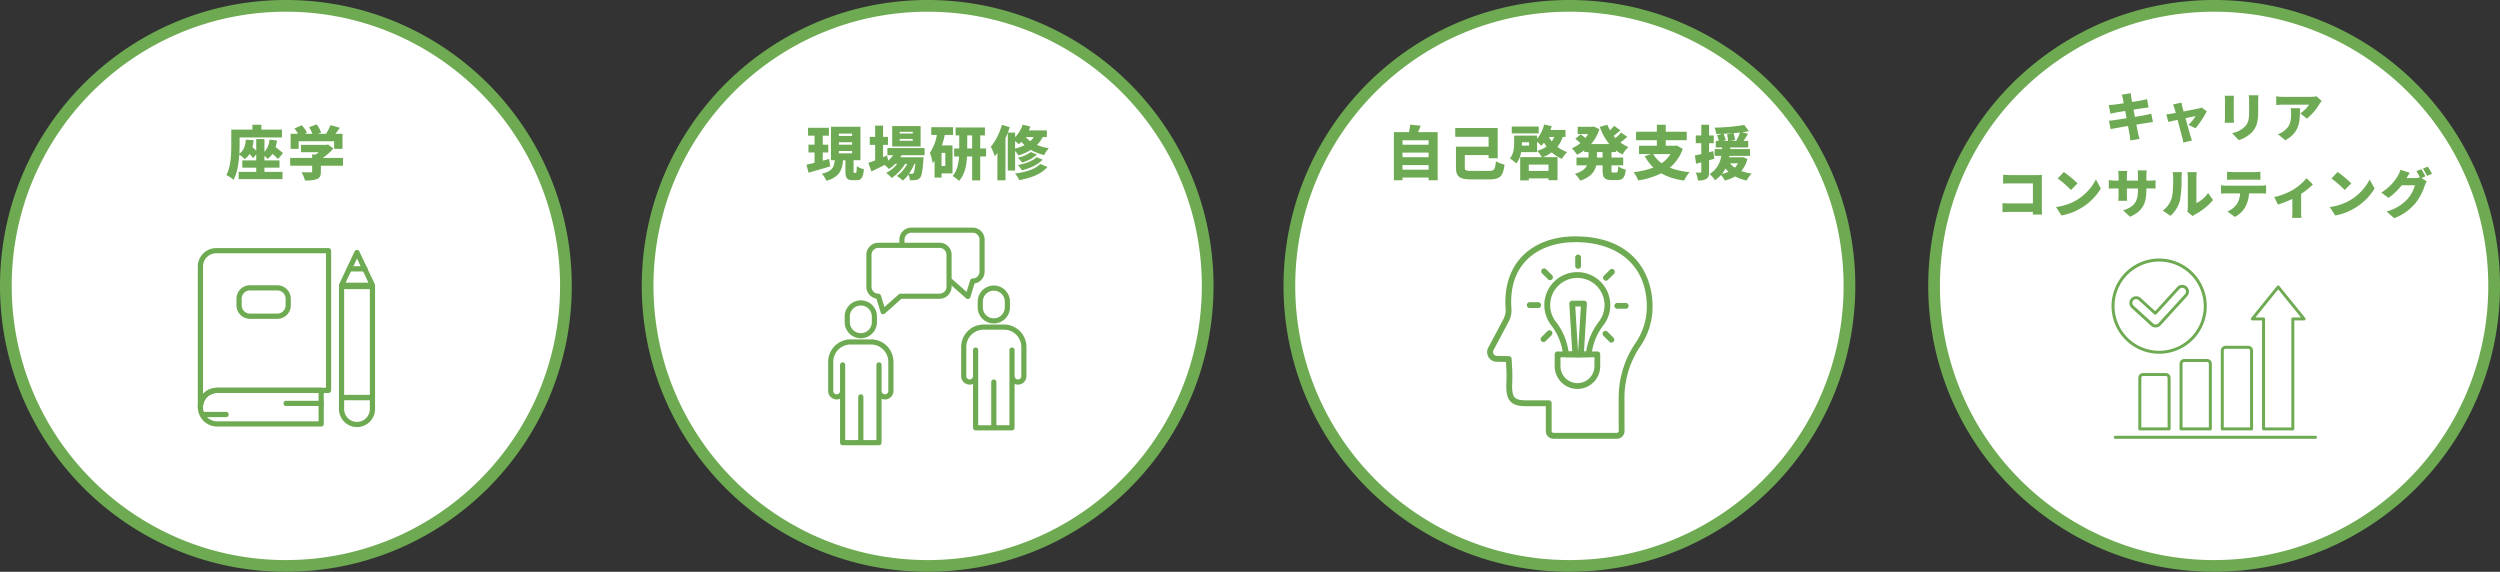 <svg xmlns="http://www.w3.org/2000/svg" width="853.12" height="195.12"><rect width="100%" height="100%" fill="#333333" stroke="none"/><g data-name="グループ 9431" transform="translate(-13053 5235.66)"><circle data-name="楕円形 40" cx="95.56" cy="95.56" r="95.56" transform="translate(13274 -5233.66)" fill="#fff"/><path data-name="楕円形 40 - アウトライン" d="M13369.56-5235.66a98.27 98.27 0 0119.66 1.982 97.037 97.037 0 0134.889 14.681 97.839 97.839 0 0135.344 42.922 97.084 97.084 0 015.685 18.315 98.492 98.492 0 010 39.319 97.037 97.037 0 01-14.681 34.889 97.839 97.839 0 01-42.922 35.344 97.084 97.084 0 01-18.316 5.686 98.492 98.492 0 01-39.319 0 97.037 97.037 0 01-34.889-14.681 97.839 97.839 0 01-35.343-42.922 97.084 97.084 0 01-5.686-18.315 98.492 98.492 0 010-39.319 97.037 97.037 0 0114.681-34.889 97.839 97.839 0 0142.922-35.344 97.084 97.084 0 0118.315-5.686 98.27 98.27 0 0119.66-1.982zm0 191.12a94.263 94.263 0 0018.858-1.9 93.038 93.038 0 0033.451-14.077 93.839 93.839 0 0033.9-41.165 93.075 93.075 0 005.451-17.559 94.493 94.493 0 000-37.715 93.038 93.038 0 00-14.077-33.451 93.839 93.839 0 00-41.165-33.9 93.075 93.075 0 00-17.56-5.453 94.493 94.493 0 00-37.718 0 93.038 93.038 0 00-33.449 14.077 93.839 93.839 0 00-33.9 41.165 93.075 93.075 0 00-5.451 17.558 94.493 94.493 0 000 37.715 93.038 93.038 0 0014.077 33.451 93.839 93.839 0 0041.165 33.9 93.075 93.075 0 0017.558 5.453 94.263 94.263 0 0018.86 1.901z" fill="#6eaa52"/><path data-name="パス 1356" d="M13335.94-5181.42c-.72.2-1.46.4-2.18.58v-2.8h1.88v-2.66h-1.88v-3.06h2.1v-2.68h-7.12v2.68h2.22v3.06h-2.08v2.66h2.08v3.54c-1.02.24-1.98.48-2.76.64l.72 2.74c2.14-.62 4.88-1.4 7.4-2.16zm3.32-2.7h4.52v.78h-4.52zm0-2.98h4.52v.8h-4.52zm0-2.96h4.52v.8h-4.52zm5.3 13.4c-.24 0-.28-.06-.28-.7v-3.62h2.34v-11.42h-10.06v11.42h1.3c-.24 2.24-.72 3.74-4.42 4.62a8.192 8.192 0 011.58 2.4c4.52-1.34 5.38-3.72 5.68-7.02h.8v3.64c0 2.34.44 3.16 2.52 3.16h1.28c1.6 0 2.26-.82 2.5-3.72a7.552 7.552 0 01-2.42-1.06c-.04 1.98-.12 2.3-.4 2.3zm19.92-13.42h-4.46v-.6h4.46zm0 2.44h-4.46v-.6h4.46zm2.68-5h-9.7v6.96h9.7zm-1.82 12.9c-.18 2-.4 2.88-.64 3.14a.63.63 0 01-.58.24c-.2 0-.52 0-.92-.02a16.7 16.7 0 001.82-3.36zm3.18-2.96v-2.42h-12.7v2.42h1.96a9.67 9.67 0 01-1.66 1.84l-.44-1.74-1.34.56v-4.18h1.68v-2.74h-1.68v-3.84h-2.7v3.84h-1.84v2.74h1.84v5.28c-.88.34-1.68.64-2.32.86l1.06 2.94c1.36-.66 2.94-1.44 4.5-2.24a17.361 17.361 0 011.48 1.4 12.38 12.38 0 002.12-1.76h.7a12.154 12.154 0 01-3.8 3.12 8.2 8.2 0 011.9 1.7 15.61 15.61 0 004.6-4.82h.7a10.629 10.629 0 01-3.58 4.12 9.277 9.277 0 012.06 1.6 10.279 10.279 0 001.94-2.08 5.756 5.756 0 01.48 1.94 12.252 12.252 0 002.06-.08 2.144 2.144 0 001.44-.76c.54-.62.86-2.26 1.12-6.04.04-.32.06-.96.06-.96h-7.92a7.945 7.945 0 00.4-.7zm7.06 3.68h-1.28v-4.48h1.28zm2.64-10.6v-2.62h-7.44v2.62h1.92a15.32 15.32 0 01-2.38 6.12 16.632 16.632 0 01.94 3.54q.33-.39.66-.84v5.74h2.38v-1.42h3.74v-9.56h-3.6a36.291 36.291 0 00.96-3.58zm4.84 4.62v-4.46h1.68v4.46zm6.44 0h-2v-4.46h1.6v-2.7h-10v2.7h1.24v4.46h-1.74v2.74h1.68c-.16 2.32-.66 4.96-2.2 6.66a12.144 12.144 0 012.18 1.68c1.98-2.1 2.58-5.4 2.74-8.34h1.74v8.16h2.76v-8.16h2zm9.9-2.52c.5.38 1 .8 1.3 1.08q.42-.39.84-.84a9.619 9.619 0 001.08 1.14 14.933 14.933 0 01-3.22 1.2zm6.38-1.36a6.744 6.744 0 01-1.22 1.4 9.6 9.6 0 01-1.54-1.4zm-6.38 11.42v-6.72a11.579 11.579 0 011.14 1.56 17.23 17.23 0 004.26-1.9 15.556 15.556 0 004.52 1.76 11.04 11.04 0 011.58-2.32 16.279 16.279 0 01-4.04-1.12 11.018 11.018 0 001.96-2.68h1.42v-2.28h-6.16q.3-.66.54-1.32l-2.62-.64a11.416 11.416 0 01-2.6 4.28v-1.58h-2.46c.22-.62.44-1.24.64-1.84l-2.68-.8a21.485 21.485 0 01-3.78 7.5 22.525 22.525 0 011.36 3.2 10.687 10.687 0 00.88-1.14v9.38h2.76v-14.34c.28-.62.54-1.26.78-1.88v12.88zm7.34-4.56c-1.3 1.3-3.92 2.22-6.4 2.68a8.7 8.7 0 011.36 1.8c2.8-.7 5.46-1.86 7.1-3.64zm-1.98-1.76a11.7 11.7 0 01-4.48 1.96 8.2 8.2 0 011.5 1.64 12.865 12.865 0 005.08-2.74zm3.2 4.08c-1.68 1.82-5.06 2.8-8.6 3.26a8.9 8.9 0 011.46 2.26c4.02-.76 7.48-2.02 9.62-4.52z" fill="#6eaa53"/><g data-name="グループ 9429" fill="#6eaa52"><path data-name="パス 1306" d="M13346.75-5120.221a5.513 5.513 0 005.507-5.507v-1.93a5.507 5.507 0 10-11.014 0v1.93a5.513 5.513 0 005.507 5.507zm-3.742-7.43a3.75 3.75 0 017.5 0v1.93a3.75 3.75 0 01-7.5 0z"/><path data-name="パス 1307" d="M13350.233-5119.852h-6.957a7.675 7.675 0 00-7.666 7.666v9.935a2.91 2.91 0 002.907 2.907 2.943 2.943 0 001.15-.236v14.977a.881.881 0 00.882.882h12.409a.881.881 0 00.882-.882v-14.977a2.943 2.943 0 001.15.236 2.91 2.91 0 002.907-2.907v-9.935a7.675 7.675 0 00-7.666-7.666zm5.909 8.722v8.879a1.15 1.15 0 01-2.3 0v-8.879a.882.882 0 10-1.765 0v25.645h-4.444v-14.733a.882.882 0 00-1.765 0v14.733h-4.444v-25.645a.882.882 0 10-1.765 0v8.879a1.15 1.15 0 01-2.3 0v-9.935a5.916 5.916 0 015.909-5.909h6.957a5.916 5.916 0 015.909 5.909v1.056z"/><path data-name="パス 1308" d="M13386.632-5132.718v1.93a5.507 5.507 0 1011.014 0v-1.93a5.507 5.507 0 10-11.014 0zm1.757 0a3.75 3.75 0 017.5 0v1.93a3.75 3.75 0 01-7.5 0z"/><path data-name="パス 1309" d="M13395.614-5124.917h-6.957a7.675 7.675 0 00-7.666 7.666v9.935a2.91 2.91 0 002.907 2.907 2.943 2.943 0 001.15-.236v14.977a.881.881 0 00.882.882h12.409a.881.881 0 00.882-.882v-14.977a2.943 2.943 0 001.15.236 2.91 2.91 0 002.907-2.907v-9.935a7.675 7.675 0 00-7.666-7.666zm5.917 17.6a1.15 1.15 0 11-2.3 0v-8.879a.882.882 0 00-1.765 0v25.645h-4.444v-14.732a.882.882 0 00-1.765 0v14.733h-4.444v-25.645a.882.882 0 00-1.765 0v8.879a1.15 1.15 0 11-2.3 0v-9.935a5.916 5.916 0 015.909-5.909h6.957a5.916 5.916 0 015.909 5.909v9.935z"/><path data-name="パス 1310" d="M13382.701-5133.836a.9.9 0 00.583.221.813.813 0 00.236-.032.854.854 0 00.6-.591l1.442-4.688a4.11 4.11 0 003.443-4.058v-10.9a4.116 4.116 0 00-4.114-4.116h-20.871a4.116 4.116 0 00-4.113 4.113v1.064h-7.154a4.116 4.116 0 00-4.113 4.113v10.9a4.124 4.124 0 003.443 4.058l1.442 4.688a.9.9 0 00.6.591.813.813 0 00.236.032.9.9 0 00.583-.221l5.68-5.034h12.992a4.116 4.116 0 004.113-4.113v-.425l4.956 4.388zm-21.028-20.051a2.357 2.357 0 012.356-2.356h20.872a2.357 2.357 0 012.356 2.356v10.9a2.357 2.357 0 01-2.356 2.356.887.887 0 00-.843.622l-1.213 3.947-4.908-4.349a.648.648 0 00-.2-.126v-8.186a4.116 4.116 0 00-4.113-4.113h-11.96v-1.064zm14.316 16.08a2.357 2.357 0 01-2.356 2.356h-13.332a.88.88 0 00-.583.221l-4.908 4.349-1.213-3.947a.879.879 0 00-.843-.622 2.357 2.357 0 01-2.353-2.357v-10.9a2.357 2.357 0 012.356-2.356h20.871a2.357 2.357 0 012.356 2.356v10.9z"/></g><circle data-name="楕円形 38" cx="95.56" cy="95.56" r="95.56" transform="translate(13493 -5233.66)" fill="#fff"/><path data-name="楕円形 38 - アウトライン" d="M13588.56-5235.66a98.27 98.27 0 0119.66 1.982 97.037 97.037 0 0134.889 14.681 97.839 97.839 0 0135.344 42.922 97.084 97.084 0 015.685 18.315 98.492 98.492 0 010 39.319 97.037 97.037 0 01-14.681 34.889 97.839 97.839 0 01-42.922 35.344 97.084 97.084 0 01-18.316 5.686 98.492 98.492 0 01-39.319 0 97.037 97.037 0 01-34.889-14.681 97.839 97.839 0 01-35.343-42.922 97.084 97.084 0 01-5.686-18.315 98.492 98.492 0 010-39.319 97.037 97.037 0 0114.681-34.889 97.839 97.839 0 0142.922-35.344 97.084 97.084 0 0118.315-5.686 98.27 98.27 0 0119.66-1.982zm0 191.12a94.263 94.263 0 0018.858-1.9 93.038 93.038 0 0033.451-14.077 93.839 93.839 0 0033.9-41.165 93.075 93.075 0 005.451-17.559 94.493 94.493 0 000-37.715 93.038 93.038 0 00-14.077-33.451 93.839 93.839 0 00-41.165-33.9 93.075 93.075 0 00-17.56-5.453 94.493 94.493 0 00-37.718 0 93.038 93.038 0 00-33.449 14.077 93.839 93.839 0 00-33.9 41.165 93.075 93.075 0 00-5.451 17.558 94.493 94.493 0 000 37.715 93.038 93.038 0 0014.077 33.451 93.839 93.839 0 0041.165 33.9 93.075 93.075 0 0017.558 5.453 94.263 94.263 0 0018.86 1.901z" fill="#6eaa52"/><path data-name="パス 1357" d="M13531.6-5177.76v-1.58h8.9v1.58zm8.9-5.82v1.56h-8.9v-1.56zm0-4.22v1.54h-8.9v-1.54zm-3.58-2.78c.28-.66.6-1.42.88-2.18l-3.56-.36c-.08.76-.24 1.7-.42 2.54h-5.16v16.44h2.94v-.94h8.9v.94h3.1v-16.44zm18.38 13.24c-2.12 0-2.44-.14-2.44-1.22v-4.18h8.12v1.08h3.1v-10.32h-14.48v3h11.38v3.38h-11.14v7.08c0 3.24 1.3 4.08 5.38 4.08h5.88c3.84 0 4.84-1.08 5.32-5.06a10.741 10.741 0 01-2.94-1.12c-.28 2.84-.54 3.28-2.48 3.28zm22.78-15.14h-9.2v2.34h9.2zm5.3 3.56a7.747 7.747 0 01-.82 1.5 10.3 10.3 0 01-1-1.5zm-1.96 11.6h-6.72v-2.18h6.72zm-6.62-8.66h-2.46c.02-.34.02-.66.02-.96v-.18h2.44zm12.42-2.94v-2.38h-5.14c.16-.42.3-.86.42-1.3l-2.58-.58a12.229 12.229 0 01-2.4 4.9v-1.1h-7.82v2.38c0 1.62-.12 3.8-1.46 5.42a10.736 10.736 0 012.18 1.72 8.355 8.355 0 001.66-3.88h5.44v-3.58a16.82 16.82 0 011.46 1.42 8.262 8.262 0 00.9-1.1c.28.48.58.92.88 1.36a10.822 10.822 0 01-3.18 1.44 13.909 13.909 0 011.58 2.16h-7.4v7.94h2.94v-.68h6.72v.62h3.08v-7.88h-4.96a12.833 12.833 0 002.98-1.62 12.247 12.247 0 003.48 2.2 11.15 11.15 0 011.8-2.3 11.872 11.872 0 01-3.34-1.78 11.618 11.618 0 001.82-3.38zm12.66 7.02h-1.92v-1.86h1.92zm4.56-1.86v-.56a12.614 12.614 0 002.24 1.36 11.19 11.19 0 012.02-2.52 12.447 12.447 0 01-2.76-1.56 29.431 29.431 0 002.38-1.92l-2.12-1.48a21.261 21.261 0 01-1.9 1.9 7.805 7.805 0 01-.66-.76c.74-.54 1.56-1.22 2.34-1.9l-2.18-1.52a15.691 15.691 0 01-1.4 1.52 12.537 12.537 0 01-.86-1.9l-2.62.74a19.322 19.322 0 003.26 5.86h-6.22a14.4 14.4 0 002.84-5.1l-1.94-.88-.5.1h-4.98v2.48h3.56a11.983 11.983 0 01-.92 1.32c-.5-.42-1.14-.88-1.62-1.22l-1.82 1.5c.54.44 1.24 1.02 1.72 1.48a11.909 11.909 0 01-2.92 1.78 10.789 10.789 0 011.76 2.18 14.878 14.878 0 002.48-1.5v.6h1.46v1.86h-4.1v2.66h3.6c-.56 1.14-1.74 2.18-4.16 2.9a10.677 10.677 0 011.84 2.32c3.6-1.18 4.98-3.14 5.46-5.22h2.16v1.58c0 2.58.58 3.44 3.02 3.44h1.96c1.92 0 2.66-.86 2.94-3.56a8.2 8.2 0 01-2.6-1.12c-.08 1.74-.18 2.12-.64 2.12h-1.1c-.48 0-.54-.1-.54-.9v-1.56h4v-2.66h-4v-1.86zm18.6.68a9.93 9.93 0 01-3 3.12 10.006 10.006 0 01-2.9-3.12zm2.14-2.94l-.5.1h-3.24v-1.9h7.16v-2.88h-7.16v-2.4h-3.04v2.4h-7.1v2.88h7.1v1.9h-6.08v2.84h4.06l-2.12.72a16.178 16.178 0 002.96 3.88 27.454 27.454 0 01-6.78 1.56 10.93 10.93 0 011.58 2.82 25.7 25.7 0 007.84-2.42 21.3 21.3 0 007.84 2.46 13.505 13.505 0 011.86-2.86 24.476 24.476 0 01-6.74-1.52 14.517 14.517 0 004.42-6.42zm12.48 1.94l-1.44.36v-3.06h1.6v-2.66h-1.6v-3.64h-2.66v3.64h-1.88v2.66h1.88v3.7c-.8.2-1.56.36-2.18.48l.4 2.82 1.78-.48v3.18c0 .26-.08.32-.32.32a13.89 13.89 0 01-1.54-.02 10.239 10.239 0 01.72 2.7 5.164 5.164 0 002.92-.56c.68-.44.88-1.18.88-2.44v-3.9c.6-.16 1.2-.34 1.8-.5zm2.96 7.76a9.563 9.563 0 001.18-1.84 11.289 11.289 0 001.06 1.12 11.766 11.766 0 01-2.24.72zm5.48-3.6a5.891 5.891 0 01-1.12 1.48 7.111 7.111 0 01-1.6-1.48zm-3.74-9.92a20.013 20.013 0 01.34 2.26h-1.7l.96-.3c-.18-.56-.52-1.46-.8-2.14q1.62-.06 3.24-.18zm1.22 2.26l1.52-.32a21.34 21.34 0 00-.5-2.32c.74-.06 1.46-.14 2.18-.22a19.517 19.517 0 01-1.3 2.86zm4.16 5.54l-.46.06h-4.24l.1-.48h7.06v-2.32h-6.78l.04-.56h6.12v-2.24h-1.6c.48-.72 1.02-1.56 1.54-2.38l-2.02-.56c.82-.12 1.6-.24 2.32-.38l-1.6-2.12a68.239 68.239 0 01-10.16.92 8.18 8.18 0 01.62 2.14c.66 0 1.34-.02 2.02-.04l-1.76.48c.2.58.46 1.36.62 1.94h-1.06v2.24h2.18l-.04.56h-2.52v2.32h2.24a8.49 8.49 0 01-3.98 6.2 7.611 7.611 0 011.84 2.1 10.8 10.8 0 002.08-1.78 9.373 9.373 0 011.3 1.88 12.557 12.557 0 003.48-1.4 14.353 14.353 0 003.98 1.38 10.335 10.335 0 011.68-2.36 16.011 16.011 0 01-3.5-.86 9.948 9.948 0 002.06-4.14z" fill="#6eaa53"/><g data-name="グループ 9427" fill="#6eaa52"><path data-name="パス 1311" d="M13595.136-5113.75h-7.76a.99.99 0 01-.98-.85l-.12-.86a19.6 19.6 0 00-3.94-9.22 11.254 11.254 0 1120.17-6.87 11.087 11.087 0 01-2.27 6.77 19.977 19.977 0 00-4.01 9.31l-.12.86a1 1 0 01-.98.86zm-6.89-1.98h6.03a22.179 22.179 0 014.39-10.24 9.264 9.264 0 00-7.99-14.83 9.269 9.269 0 00-6.75 14.91 21.505 21.505 0 014.33 10.16z"/><path data-name="パス 1312" d="M13592.466-5113.75h-1.89a1 1 0 01-.99-.93l-1.06-17.32a.976.976 0 01.27-.74.992.992 0 01.72-.31h4.02a.975.975 0 01.72.31 1.016 1.016 0 01.27.74l-1.06 17.32a1 1 0 01-.99.93zm-.96-1.98h.02l.94-15.34h-1.91l.94 15.34z"/><path data-name="パス 1313" d="M13591.306-5102.93a7.789 7.789 0 01-7.78-7.78v-4.03a.986.986 0 01.99-.99h13.57a.986.986 0 01.99.99v4.03a7.789 7.789 0 01-7.78 7.78zm-5.79-10.82v3.04a5.79 5.79 0 0011.58 0v-3.04h-11.59z"/><path data-name="パス 1314" d="M13591.526-5143.93a.986.986 0 01-.99-.99v-2.88a.99.99 0 011.98 0v2.88a.986.986 0 01-.99.99z"/><path data-name="パス 1315" d="M13601.036-5139.88a1 1 0 01-.7-.29.984.984 0 010-1.4l2.03-2.03a.99.99 0 011.4 1.4l-2.03 2.03a1 1 0 01-.7.29z"/><path data-name="パス 1316" d="M13579.726-5118.93a1 1 0 01-.7-.29.984.984 0 010-1.4l2.03-2.03a.99.99 0 111.4 1.4l-2.03 2.03a1 1 0 01-.7.29z"/><path data-name="パス 1317" d="M13607.776-5130.3h-2.88a.99.99 0 010-1.98h2.88a.99.99 0 010 1.98z"/><path data-name="パス 1318" d="M13577.896-5130.55h-2.88a.99.99 0 010-1.98h2.88a.99.99 0 010 1.98z"/><path data-name="パス 1319" d="M13602.886-5118.75a1 1 0 01-.7-.29l-2.03-2.03a.99.99 0 011.4-1.4l2.03 2.03a.984.984 0 010 1.4 1 1 0 01-.7.29z"/><path data-name="パス 1320" d="M13581.946-5140.06a1 1 0 01-.7-.29l-2.03-2.03a.99.99 0 011.4-1.4l2.03 2.03a.984.984 0 010 1.4 1 1 0 01-.7.29z"/><path data-name="パス 1321" d="M13604.596-5085.93h-21.34a2.635 2.635 0 01-2.75-2.51v-8.61h-6.83c-2.55 0-4.15-.48-5.19-1.56-1.14-1.18-1.57-3.04-1.45-6.21a47.713 47.713 0 00-.06-5.92c-.03-.42-.05-.88-.08-1.41l-3.03-.06a3.29 3.29 0 01-2.94-4.93c3.08-5.79 4.37-8.21 5.11-9.62a6.532 6.532 0 00.75-3.69c-.05-.57-.07-1.12-.08-1.59-.12-6.63 1.9-12.25 5.84-16.27 4.23-4.31 10.62-6.69 17.97-6.69 19.48 0 26.42 12.39 26.42 23.99a23.883 23.883 0 01-4.18 13.52 31.259 31.259 0 00-5.41 17.78v8.13c0 .06.02.13.02.2v2.94a2.648 2.648 0 01-2.75 2.51zm-14.08-67.08c-6.82 0-12.69 2.16-16.55 6.09-3.61 3.68-5.39 8.67-5.27 14.84 0 .43.02.94.07 1.44a8.532 8.532 0 01-.97 4.79c-.74 1.4-2.03 3.84-5.11 9.62a1.394 1.394 0 00-.02 1.37 1.454 1.454 0 001.26.65l3.94.07a.978.978 0 01.97.94c.05.94.09 1.68.13 2.31a48.976 48.976 0 01.06 6.12c-.1 2.54.18 4.01.9 4.76.63.66 1.79.95 3.76.96h7.82a.986.986 0 01.99.99v9.6c0 .25.32.52.77.52h21.34c.45 0 .77-.28.77-.52v-2.89a.248.248 0 00-.01-.08v-8.3a33.235 33.235 0 015.76-18.9 21.831 21.831 0 003.84-12.39c0-13.58-9.36-22.01-24.44-22.01z"/></g><circle data-name="楕円形 41" cx="95.56" cy="95.56" r="95.56" transform="translate(13055 -5233.66)" fill="#fff"/><path data-name="楕円形 41 - アウトライン" d="M13150.56-5235.66a98.27 98.27 0 0119.66 1.982 97.037 97.037 0 0134.889 14.681 97.839 97.839 0 0135.344 42.922 97.084 97.084 0 015.685 18.315 98.492 98.492 0 010 39.319 97.037 97.037 0 01-14.681 34.889 97.839 97.839 0 01-42.922 35.344 97.084 97.084 0 01-18.316 5.686 98.492 98.492 0 01-39.319 0 97.037 97.037 0 01-34.889-14.681 97.839 97.839 0 01-35.343-42.922 97.084 97.084 0 01-5.686-18.315 98.492 98.492 0 010-39.319 97.037 97.037 0 0114.681-34.889 97.839 97.839 0 0142.922-35.344 97.084 97.084 0 0118.315-5.686 98.27 98.27 0 0119.66-1.982zm0 191.12a94.263 94.263 0 0018.858-1.9 93.038 93.038 0 0033.451-14.077 93.839 93.839 0 0033.9-41.165 93.075 93.075 0 005.451-17.559 94.493 94.493 0 000-37.715 93.038 93.038 0 00-14.077-33.451 93.839 93.839 0 00-41.165-33.9 93.075 93.075 0 00-17.56-5.453 94.493 94.493 0 00-37.718 0 93.038 93.038 0 00-33.449 14.077 93.839 93.839 0 00-33.9 41.165 93.075 93.075 0 00-5.451 17.558 94.493 94.493 0 000 37.715 93.038 93.038 0 0014.077 33.451 93.839 93.839 0 0041.165 33.9 93.075 93.075 0 0017.558 5.453 94.263 94.263 0 0018.86 1.901z" fill="#6eaa52"/><path data-name="パス 1355" d="M13143.24-5178.44h5.14v-2.48h-5.14v-1.56a12.272 12.272 0 011.12 1.04 7 7 0 001.6-1.74 26.117 26.117 0 011.92 1.8l1.68-2.02c-.58-.56-1.6-1.36-2.52-2.08a14.721 14.721 0 00.5-2.24l-2.58-.28a6.923 6.923 0 01-1.72 4.14v-4.34h-2.8v3.98a15.967 15.967 0 00-1.32-1.24 13.433 13.433 0 00.42-2.36l-2.64-.18c-.16 2.1-.76 3.76-2.22 4.8.06-1.02.08-1.98.08-2.82v-2.74h14.46v-2.68h-7.04v-1.66h-3.04v1.66h-7.22v5.4c0 2.96-.12 7.24-1.7 10.12a10.817 10.817 0 012.48 1.62c1.26-2.3 1.78-5.66 1.96-8.6a14.382 14.382 0 011.88 1.54 6.728 6.728 0 001.6-1.76 13.516 13.516 0 011.24 1.44l1.06-1.32v2.08h-4.76v2.48h4.76v1.42h-6v2.48h14.96v-2.48h-6.16zm11.66-9.02h12.12v2.6h2.86v-5.14h-2.42c.5-.64 1-1.34 1.5-2.06l-3.18-.9a17.345 17.345 0 01-1.52 2.96h-2.76l1.1-.42a11.522 11.522 0 00-1.54-2.8l-2.58.96a14.96 14.96 0 011.14 2.26h-2.64l.78-.36a10.993 10.993 0 00-1.78-2.56l-2.48 1.1a16.044 16.044 0 011.22 1.82h-2.54v5.14h2.72zm15.14 5.7h-6.88a20.84 20.84 0 003.6-3.2l-1.82-1.4-.62.14h-8.6v2.5h6.04c-.3.26-.64.52-.98.76h-1.26v1.2h-7.5v2.66h7.5v1.9c0 .28-.12.36-.52.36s-1.98 0-3.1-.06a11.82 11.82 0 011.16 2.82 11.928 11.928 0 004.04-.44c1.08-.42 1.4-1.16 1.4-2.58v-2h7.54z" fill="#6eaa53"/><g data-name="グループ 9430" fill="#6eaa52"><path data-name="パス 1322" d="M13180.1-5099.12h-10.54a.892.892 0 01-.89-.89v-37.87a.892.892 0 01.89-.89h10.54a.892.892 0 01.89.89v37.87a.892.892 0 01-.89.89zm-9.66-1.78h8.77v-36.09h-8.77z"/><path data-name="パス 1323" d="M13174.83-5089.92a6.163 6.163 0 01-6.16-6.16v-3.93a.892.892 0 01.89-.89h10.54a.892.892 0 01.89.89v3.93a6.163 6.163 0 01-6.16 6.16zm-4.39-9.2v3.05a4.38 4.38 0 008.76 0v-3.05h-8.77z"/><path data-name="パス 1324" d="M13180.1-5137.43h-10.56a.9.9 0 01-.75-.41.887.887 0 01-.05-.85l5.28-11.19a.893.893 0 01.8-.51.882.882 0 01.8.51l5.28 11.19a.88.88 0 01-.8 1.26zm-9.15-1.78h7.76l-3.88-8.22-3.88 8.22z"/><path data-name="パス 1325" d="M13177.52-5143.03h-5.33a.89.89 0 010-1.78h5.33a.89.89 0 010 1.78z"/><path data-name="パス 1326" d="M13121.39-5095.83a.892.892 0 01-.89-.89v-48a6.291 6.291 0 016.28-6.28h38.33a.892.892 0 01.89.89v47.66a.892.892 0 01-.89.89h-37.99a4.861 4.861 0 00-4.85 4.85.892.892 0 01-.89.89zm5.4-53.4a4.511 4.511 0 00-4.51 4.51v43.49a6.621 6.621 0 014.85-2.12h37.1v-45.89h-37.44z"/><path data-name="パス 1327" d="M13162.6-5090.1h-35.47a6.62 6.62 0 110-13.24h35.47a.892.892 0 01.89.89v11.47a.892.892 0 01-.89.89zm-35.47-11.47a4.85 4.85 0 000 9.7h34.58v-9.7h-34.58z"/><path data-name="パス 1328" d="M13147.63-5126.85h-9.33a4.618 4.618 0 01-4.61-4.61v-2.25a4.618 4.618 0 014.61-4.61h9.33a4.618 4.618 0 014.61 4.61v2.25a4.618 4.618 0 01-4.61 4.61zm-9.33-9.7a2.834 2.834 0 00-2.83 2.83v2.25a2.834 2.834 0 002.83 2.83h9.33a2.834 2.834 0 002.83-2.83v-2.25a2.834 2.834 0 00-2.83-2.83z"/><path data-name="パス 1329" d="M13162.6-5097.11h-11.97a.89.89 0 010-1.78h11.97a.89.89 0 010 1.78z"/><path data-name="パス 1330" d="M13130.15-5093.32h-7.67a.89.89 0 010-1.78h7.67a.89.89 0 010 1.78z"/></g><circle data-name="楕円形 39" cx="95.56" cy="95.56" r="95.56" transform="translate(13713 -5233.66)" fill="#fff"/><path data-name="楕円形 39 - アウトライン" d="M13808.56-5235.66a98.27 98.27 0 0119.66 1.982 97.037 97.037 0 0134.889 14.681 97.839 97.839 0 0135.344 42.922 97.084 97.084 0 015.685 18.315 98.492 98.492 0 010 39.319 97.037 97.037 0 01-14.681 34.889 97.839 97.839 0 01-42.922 35.344 97.084 97.084 0 01-18.316 5.686 98.492 98.492 0 01-39.319 0 97.037 97.037 0 01-34.889-14.681 97.839 97.839 0 01-35.343-42.922 97.084 97.084 0 01-5.686-18.315 98.492 98.492 0 010-39.319 97.037 97.037 0 0114.681-34.889 97.839 97.839 0 0142.922-35.344 97.084 97.084 0 0118.315-5.686 98.27 98.27 0 0119.66-1.982zm0 191.12a94.263 94.263 0 0018.858-1.9 93.038 93.038 0 0033.451-14.077 93.839 93.839 0 0033.9-41.165 93.075 93.075 0 005.451-17.559 94.493 94.493 0 000-37.715 93.038 93.038 0 00-14.077-33.451 93.839 93.839 0 00-41.165-33.9 93.075 93.075 0 00-17.56-5.453 94.493 94.493 0 00-37.718 0 93.038 93.038 0 00-33.449 14.077 93.839 93.839 0 00-33.9 41.165 93.075 93.075 0 00-5.451 17.558 94.493 94.493 0 000 37.715 93.038 93.038 0 0014.077 33.451 93.839 93.839 0 0041.165 33.9 93.075 93.075 0 0017.558 5.453 94.263 94.263 0 0018.86 1.901z" fill="#6eaa52"/><path data-name="パス 1358" d="M13777.432-5201.924c.054.306.162.828.288 1.494a117.91 117.91 0 01-3.348.486c-.558.072-1.134.108-1.764.144l.576 2.97c.666-.18 1.152-.288 1.764-.414.486-.09 1.782-.306 3.276-.54.144.792.306 1.638.468 2.466-1.692.27-3.222.5-4.014.63-.612.09-1.512.2-2.016.216l.612 2.88c.414-.108 1.1-.234 1.908-.378.738-.144 2.286-.414 4-.7.252 1.368.468 2.5.558 3.06.108.54.144 1.188.234 1.89l3.126-.542c-.162-.63-.342-1.3-.468-1.836-.126-.612-.342-1.728-.594-3.042 1.476-.234 2.808-.45 3.6-.576.684-.108 1.512-.252 2.052-.288l-.576-2.862c-.522.144-1.278.324-1.98.468-.756.144-2.106.378-3.6.63-.162-.846-.324-1.674-.468-2.466 1.35-.216 2.574-.414 3.258-.522.576-.072 1.4-.2 1.872-.234l-.522-2.844c-.5.144-1.314.324-1.908.432-.576.108-1.8.324-3.186.54-.126-.7-.234-1.242-.27-1.512-.09-.45-.144-1.116-.2-1.476l-3.078.486c.148.45.274.9.4 1.44zm19.98 1.26l-2.912.684a7.7 7.7 0 01.558 1.386c.126.378.27.9.414 1.476-.7.126-1.242.216-1.476.252-.63.108-1.152.162-1.746.216l.666 2.592 3.186-.7c.63 2.376 1.3 4.986 1.584 6.03a12.312 12.312 0 01.356 1.728l2.952-.72a33.637 33.637 0 01-.522-1.622c-.306-1.008-1.008-3.582-1.672-5.994 1.62-.342 3.024-.63 3.438-.7a15.336 15.336 0 01-2.412 2.97l2.392 1.186a31.316 31.316 0 003.834-5.832l-1.764-1.242a4.913 4.913 0 01-1.026.324c-.756.162-2.988.594-5.112 1.008-.162-.594-.306-1.134-.432-1.566-.108-.468-.234-.99-.306-1.476zm26.262-2.484h-3.294a14.238 14.238 0 01.126 1.944v3.726c0 2.484-.252 3.762-1.458 5.04a8.223 8.223 0 01-4.356 2.2l2.286 2.408a11.245 11.245 0 004.41-2.592c1.368-1.44 2.212-3.24 2.212-6.858v-3.92c0-.8.038-1.408.074-1.948zm-8.334.162h-3.15a13.9 13.9 0 01.072 1.422v6.1c0 .558-.072 1.332-.09 1.692h3.168a26.595 26.595 0 01-.072-1.674v-6.12c0-.646.032-.97.072-1.42zm29.934 1.8l-1.728-1.6a12.432 12.432 0 01-2.16.18h-9.342a15.651 15.651 0 01-2.286-.2v3.006a21.616 21.616 0 012.286-.144h8.892a9.781 9.781 0 01-2.97 2.97l2.25 1.8a18.836 18.836 0 004.248-4.932c.18-.288.594-.81.81-1.08zm-7.416 2.448h-3.168a10.251 10.251 0 01.144 1.8c0 2.934-.45 4.464-2.448 5.976a6.99 6.99 0 01-2.052 1.1l2.538 2.07c5.076-2.828 4.986-6.716 4.986-10.946zm-101.3 22.706v3.024a42.922 42.922 0 012.376-.072h7.794v6.84h-8.01c-.846 0-1.674-.054-2.376-.108v3.114a27.57 27.57 0 012.466-.126h7.9c0 .288-.018.594-.018.9h3.168a36.12 36.12 0 01-.09-2.34v-9.342c0-.594.036-1.386.054-1.818a34.66 34.66 0 01-1.71.054h-9.18c-.65 0-1.658-.054-2.378-.126zm20.718-.936l-2.07 2.214a37.517 37.517 0 014.518 3.942l2.232-2.286a36.318 36.318 0 00-4.684-3.87zm-2.664 11.952l1.854 2.88a19.208 19.208 0 006.444-2.376 19.465 19.465 0 007-6.822l-1.692-3.078a17.393 17.393 0 01-6.876 7.2 18.523 18.523 0 01-6.734 2.196zm30.834-5.76v-.576h.972c1.026 0 1.656 0 2.16.054v-2.88a11.555 11.555 0 01-2.178.144h-.954v-1.692a14.424 14.424 0 01.126-1.782h-3.1a11.747 11.747 0 01.108 1.782v1.692h-3.78v-1.476a14.02 14.02 0 01.126-1.818h-3.1a15.666 15.666 0 01.126 1.8v1.494h-1.3a10.65 10.65 0 01-2.034-.2v2.954a25.89 25.89 0 012.034-.072h1.3v2.178a17.567 17.567 0 01-.108 2.034h3.042c-.036-.45-.09-1.152-.09-2.034v-2.178h3.78v.652c0 4.068-1.458 5.634-5.058 6.822l2.34 2.2c4.486-1.97 5.584-4.832 5.584-9.098zm13.986 7.362l1.818 1.494a6.1 6.1 0 01.864-.594 20.787 20.787 0 006.08-4.878l-1.674-2.408a10.083 10.083 0 01-4 3.438v-8.86a10.934 10.934 0 01.144-1.692h-3.24a9.418 9.418 0 01.166 1.674v10.332a6.885 6.885 0 01-.162 1.494zm-8.388-.36l2.656 1.764a10.824 10.824 0 003.226-5.29 41.265 41.265 0 00.522-7.794 14.228 14.228 0 01.144-1.818h-3.2a6.983 6.983 0 01.2 1.854c0 2.25-.018 5.562-.522 7.038a8.27 8.27 0 01-3.03 4.246zm21.942-13.3v2.79a39.093 39.093 0 012.088-.072h7.2c.684 0 1.422.036 2.088.072v-2.79a16.279 16.279 0 01-2.088.144h-7.204a16.279 16.279 0 01-2.088-.146zm-2.07 4.644v2.844c.5-.036 1.3-.072 1.818-.072h4.7a7.506 7.506 0 01-1.152 3.69 7.5 7.5 0 01-3.192 2.482l2.556 1.836a8.527 8.527 0 003.654-3.564 11.48 11.48 0 001.188-4.446h4.032c.54 0 1.3.018 1.782.054v-2.826a13.126 13.126 0 01-1.782.126h-11.79a15.426 15.426 0 01-1.818-.126zm18.158 4.03l1.278 2.556a38.4 38.4 0 004.914-1.944v4.32c0 .684-.054 1.764-.108 2.16h3.242a10.709 10.709 0 01-.144-2.16v-6.032a25.085 25.085 0 004.014-3.222l-2.16-2.124a19.417 19.417 0 01-4.61 3.946 23.456 23.456 0 01-6.426 2.5zm21.618-8.568l-2.07 2.214a37.517 37.517 0 014.518 3.942l2.232-2.288a36.318 36.318 0 00-4.68-3.868zm-2.664 11.952l1.854 2.88a19.208 19.208 0 006.444-2.376 19.465 19.465 0 007-6.822l-1.692-3.078a17.393 17.393 0 01-6.876 7.2 18.523 18.523 0 01-6.73 2.196zm31.248-12.924l-1.692.684a17.676 17.676 0 011.206 2.156 6.958 6.958 0 01-1.656.2h-2.9c.27-.468.7-1.206 1.116-1.782l-3.186-1.044a9.388 9.388 0 01-.954 2.142 16.329 16.329 0 01-5.6 5.634l2.448 1.818a22.317 22.317 0 004.536-4.3h4.486a11.531 11.531 0 01-2.376 4.5 14.505 14.505 0 01-7.29 4.428l2.592 2.3a17.306 17.306 0 007.308-5.184 18.868 18.868 0 003.114-5.9 8.051 8.051 0 01.7-1.476l-1.834-1.136 1.386-.576c-.324-.624-.954-1.798-1.404-2.464zm2.214-.86l-1.69.68a20.079 20.079 0 011.422 2.484l1.692-.72a25.692 25.692 0 00-1.424-2.444z" fill="#6eaa53"/><g data-name="グループ 9428" fill="#6eaa52"><path data-name="パス 1331" d="M13784.329-5108.363a1.637 1.637 0 00-1.631 1.631v17.441a.511.511 0 00.511.511h9.993a.511.511 0 00.511-.511v-17.441a1.637 1.637 0 00-1.631-1.631zm8.362 1.631v16.93h-8.972v-16.93a.61.61 0 01.609-.609h7.75a.61.61 0 01.609.609z"/><path data-name="パス 1332" d="M13796.769-5111.528v22.236a.511.511 0 00.511.511h9.993a.511.511 0 00.511-.511v-22.236a1.637 1.637 0 00-1.631-1.631h-7.753a1.637 1.637 0 00-1.631 1.631zm9.993 0v21.725h-8.972v-21.725a.61.61 0 01.609-.609h7.75a.61.61 0 01.613.609z"/><path data-name="パス 1333" d="M13811.351-5088.779h9.993a.511.511 0 00.511-.511v-26.727a1.637 1.637 0 00-1.631-1.631h-7.753a1.637 1.637 0 00-1.631 1.631v26.727a.511.511 0 00.511.511zm.511-27.237a.61.61 0 01.609-.609h7.749a.61.61 0 01.609.609v26.216h-8.972z"/><path data-name="パス 1334" d="M13843.146-5086.951h-68.3a.511.511 0 00-.511.511.505.505 0 00.511.511h68.3a.511.511 0 00.511-.511.505.505 0 00-.511-.511z"/><path data-name="パス 1335" d="M13821.596-5126.315h3.325v37.025a.511.511 0 00.511.511h9.993a.511.511 0 00.511-.511v-37.025h3.325a.506.506 0 00.394-.825l-8.837-10.916a.507.507 0 00-.789 0l-8.837 10.916a.506.506 0 00.394.825zm8.84-10.609l7.762 9.59h-2.769a.511.511 0 00-.511.511v37.025h-8.972v-37.026a.511.511 0 00-.511-.511h-2.769l7.762-9.59z"/><path data-name="パス 1336" d="M13789.805-5114.942a16.249 16.249 0 10-16.249-16.249 16.27 16.27 0 0016.249 16.249zm0-31.468a15.227 15.227 0 11-15.227 15.227 15.243 15.243 0 0115.227-15.226z"/><path data-name="パス 1337" d="M13787.063-5124.513a2.3 2.3 0 003.253-.152l9.061-9.931a2.317 2.317 0 00.6-1.658 2.264 2.264 0 00-.753-1.6 2.31 2.31 0 00-3.262.152l-7.511 8.228-4.974-4.526a2.31 2.31 0 00-3.11 3.415l6.677 6.077zm-6.077-8.649a1.279 1.279 0 01.95-.421 1.3 1.3 0 01.869.332l5.351 4.867a.509.509 0 00.717-.036l7.851-8.6a1.288 1.288 0 011.909 1.73l-9.061 9.931a1.283 1.283 0 01-.95.421 1.3 1.3 0 01-.869-.332l-6.677-6.077a1.289 1.289 0 01-.09-1.819z"/></g></g></svg>